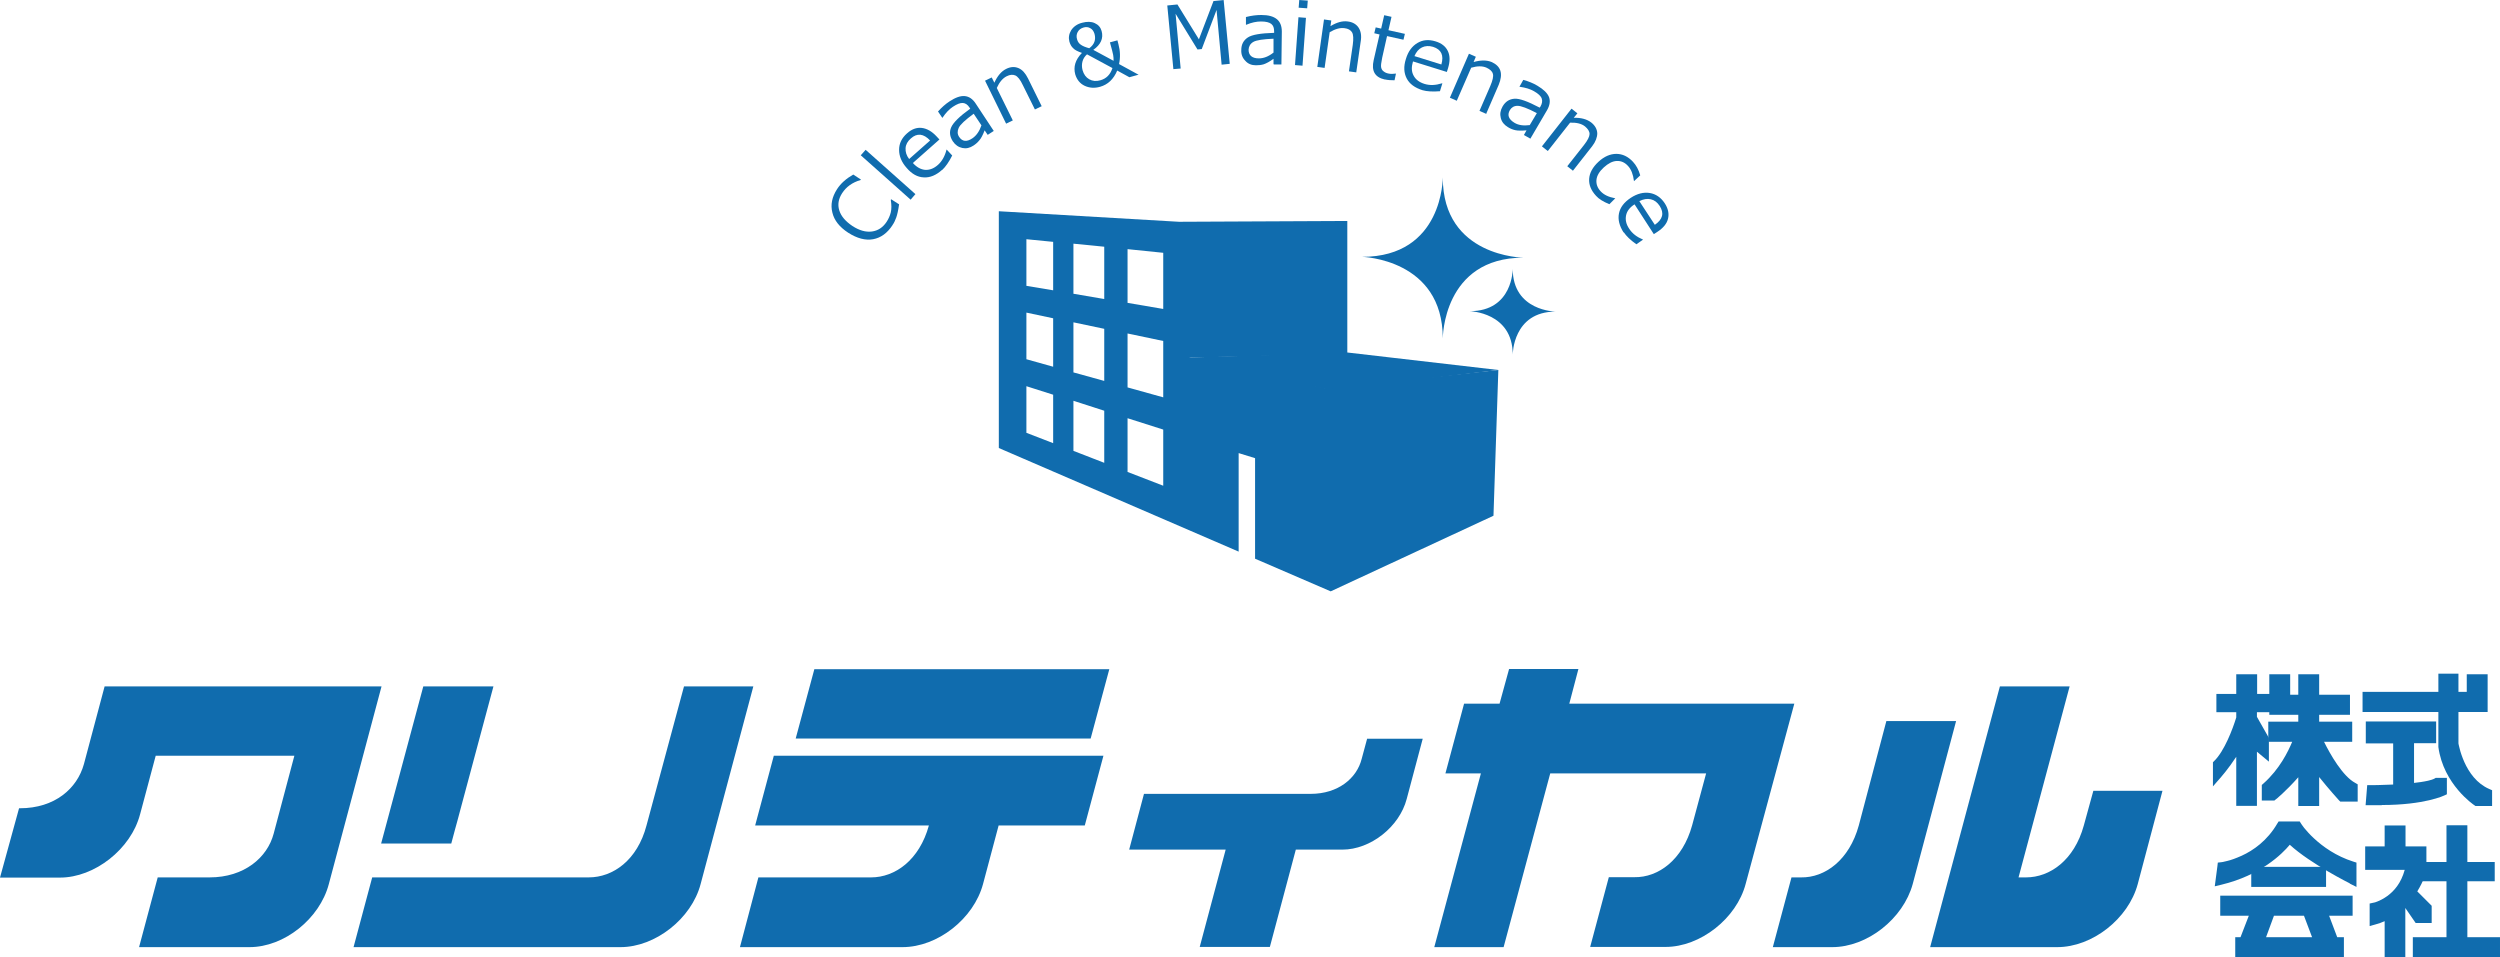 <?xml version="1.0" encoding="UTF-8"?>
<svg id="_レイヤー_2" data-name="レイヤー 2" xmlns="http://www.w3.org/2000/svg" viewBox="0 0 123.32 47.22">
  <defs>
    <style>
      .cls-1 {
        fill-rule: evenodd;
      }

      .cls-1, .cls-2 {
        fill: #106cae;
      }
    </style>
  </defs>
  <g id="Header">
    <g>
      <g>
        <g>
          <path class="cls-2" d="M111.84,34.9v-.44h-.72v-.97h-.57v.97h-.98v.44h.98v.53c-.19.6-.59,1.71-1.15,2.27v.47s.7-.8,1.15-1.71v3.05h.57v-2.92l.59.49v-.61l-.59-1.04v-.53h.72Z"/>
          <path class="cls-2" d="M110.31,39.75v-2.42c-.38.58-.74.99-.74.99h0l-.41.47v-1.19l.07-.07c.49-.48.9-1.55,1.08-2.14h0v-.26h-.98v-.9h.98v-.97h1.03v.97h.72v.9h-.73v.23l.59,1.04v1.17l-.59-.49v2.67h-1.03ZM110.78,36.47v2.82h.1v-3.19l.59.49v-.05l-.59-1.04v-.8h0v-.97h-.1v1.77c-.08.24-.19.55-.33.89h0l.33.08h0ZM111.84,34.9v-.23.23h0Z"/>
        </g>
        <g>
          <path class="cls-2" d="M114.28,36.36h1.52v-.52h-1.63v-.8h1.52v-.52h-1.52v-1.01h-.57v1.01h-.86v-1.01h-.56v1.54h1.43v.8h-1.48v.52h1.27c-.09.29-.53,1.51-1.59,2.47v.44h.3s.74-.59,1.5-1.57v1.82h.57v-1.91c.51.76,1.38,1.69,1.38,1.69h.52v-.48c-.86-.49-1.6-2.04-1.79-2.47Z"/>
          <path class="cls-2" d="M113.37,39.75v-1.41c-.61.69-1.11,1.1-1.12,1.1h0l-.06.05h-.62v-.77l.08-.07c.8-.71,1.22-1.58,1.42-2.06h-1.18v-.99h1.48v-.34h-1.43v-2h1.03v1.01h.4v-1.01h1.03v1.01h1.52v.99h-1.52v.34h1.63v.99h-1.39c.3.61.92,1.7,1.54,2.03h0l.12.07v.85h-.86l-.07-.07s-.5-.55-.97-1.14h0v1.43h-1.03ZM113.83,39.28h.1v-2.43l.43.63c.41.61,1.08,1.36,1.29,1.59h.18v-.12c-.91-.62-1.57-2.08-1.77-2.5h0l.21-.09-.21.09-.15-.33h1.65v-.06h-1.63v-1.27h1.52v-.06h-1.52v-1.01h-.1v1.01h-1.33v-1.01h-.1v1.07h1.43v1.27h-1.48v.06h1.36l-.1.3c-.1.3-.52,1.51-1.58,2.5h0v.09c.07-.06.21-.18.37-.34h0c.27-.26.64-.65,1.02-1.13h0l.42-.53v2.27h0Z"/>
        </g>
        <g>
          <path class="cls-2" d="M120.21,38.61c-.25.13-.79.21-1.36.27v-2.45h1.1v-.61h-3.01v.61h1.35v2.49c-.7.04-1.3.04-1.3.04l-.04.52c2.48.09,3.53-.43,3.53-.43v-.44h-.26Z"/>
          <path class="cls-2" d="M117.49,39.72c-.18,0-.36,0-.56,0h-.24s.08-.99.08-.99h.21s.48,0,1.07-.03h0v-2.03h-1.35v-1.08h3.47v1.07h-1.09v1.96c.46-.05.87-.13,1.02-.22h0l.05-.03h.55v.81l-.13.06s-.96.47-3.08.47h0ZM117.49,39.26c1.55,0,2.41-.25,2.73-.36h0s.01,0,.02,0h0v-.04c-.33.14-.83.2-1.36.25h0l-.26.02v-2.94h1.09v-.14h-2.54v.14h1.35v2.94h-.22c-.45.04-.86.05-1.1.05h0v.07c.09,0,.19,0,.29,0h0ZM120.21,38.84v-.23.23h0Z"/>
        </g>
        <g>
          <path class="cls-2" d="M121.04,36.69v-1.8h1.44v-1.39h-.56v.87h-.88v-.9h-.52v.9h-3.75v.52h3.74v1.93c.23,1.73,1.66,2.7,1.66,2.7h.52v-.39c-1.39-.61-1.65-2.44-1.65-2.44Z"/>
          <path class="cls-2" d="M122.1,39.75l-.06-.04s-1.51-1.01-1.76-2.86h0v-1.73h-3.74v-.99h3.74v-.9h.99v.9h.41v-.87h1.03v1.86h-1.44v1.55s.02.12.06.26h0c.04.17.12.41.23.66h0c.23.51.61,1.06,1.23,1.33h0l.14.06v.78h-.83ZM122.46,39.29h0c-1.42-.76-1.64-2.55-1.65-2.57h0l.23-.03h.23-.23l-.23.03v-.02s0-2.05,0-2.05h1.44v-.93h-.1v.87h-1.34v-.9h-.06v.9h-3.74v.06h3.74v2.15c.16,1.2.96,2.03,1.35,2.36h0c.07.06.12.1.15.12h.21Z"/>
        </g>
        <g>
          <g>
            <rect class="cls-2" x="111.28" y="42.99" width="3.22" height=".52"/>
            <path class="cls-2" d="M111.05,43.75v-.99h3.69v.99h-3.69ZM114.5,43.51v-.23.23h0ZM111.51,43.28h2.76v-.06h-2.76v.06h0Z"/>
          </g>
          <g>
            <path class="cls-2" d="M109.62,42.76s1.87-.22,2.92-2.01h.78s.92,1.4,2.71,1.96v.65s-2.18-1.09-3.1-2.05c0,0-1,1.53-3.4,2.09l.09-.66Z"/>
            <path class="cls-2" d="M115.92,43.58s-1.93-.96-2.97-1.91h0c-.38.46-1.45,1.51-3.37,1.97h0l-.33.08.13-.99.02-.18.18-.02s.1-.01.28-.06h0c.18-.04.43-.13.72-.26h0c.57-.26,1.26-.74,1.75-1.58h0l.07-.11h1.04l.07.11s.05.08.15.21h0c.11.13.27.32.49.52h0c.43.4,1.08.87,1.93,1.14h0l.16.05v1.2l-.34-.17h0ZM109.81,43.1c1.53-.44,2.41-1.28,2.75-1.69h0c.12-.14.18-.22.18-.22h0l.13-.2h-.2c-.92,1.46-2.34,1.87-2.84,1.97h0l-.02.14h0ZM113.1,41.16c.43.45,1.19.96,1.84,1.35h0c.33.2.64.36.85.48h0v-.1c-1.48-.52-2.34-1.56-2.59-1.9h-.27l.16.17h0Z"/>
          </g>
          <g>
            <path class="cls-2" d="M115.81,44.93v-.52h-6.06v.52h1.52l-.59,1.53h-.18v.52h4.88v-.52h-.26l-.58-1.53h1.26ZM114.38,46.46h-2.92l.56-1.53h1.8l.56,1.53Z"/>
            <path class="cls-2" d="M110.26,47.22v-.99h.26l.41-1.06h-1.41v-.99h6.53v.99h-1.16l.4,1.06h.33v.99h-5.35ZM110.73,46.75h4.42v-.06h-.18l-.76-2h1.37v-.06h-5.59v.06h1.62l-.77,2h-.11v.06h0ZM115.81,44.93v-.23.23h0ZM111.12,46.7l.72-2h2.13l.62,1.68-.22.08v-.23.23l.22-.08.12.31h-3.6ZM111.79,46.23h2.26l-.4-1.06h-1.48l-.39,1.06h0Z"/>
          </g>
          <g>
            <polygon class="cls-2" points="121.48 46.46 121.48 43.24 122.83 43.24 122.83 42.76 121.48 42.76 121.48 40.95 120.91 40.95 120.91 42.76 119.69 42.76 119.69 43.24 120.91 43.24 120.91 46.46 119.25 46.46 119.25 46.99 123.09 46.99 123.09 46.46 121.48 46.46"/>
            <path class="cls-2" d="M119.02,47.22v-.99h1.66v-2.76h-1.22v-.95h1.22v-1.81h1.03v1.81h1.35v.95h-1.35v2.76h1.61v.99h-4.3ZM119.48,46.75h3.37v-.06h-1.38v-.23h.23-.23v.23h-.23v-3.69h1.35s-1.35-.01-1.35-.01v-1.81h-.1v1.81h-1.22s1.22.01,1.22.01v3.69h-1.66v.06h0Z"/>
          </g>
          <g>
            <path class="cls-2" d="M118.95,43.99c.37-.55.52-1.05.52-1.05v-.96h-1.04v-1.03h-.57v1.03h-.97v.7h2c-.3,1.79-1.79,2.09-1.79,2.09v.61c.28-.08.53-.19.75-.32v1.93h.57v-2.37c.08-.08.16-.16.24-.25l.63.92h.44v-.52l-.78-.78Z"/>
            <path class="cls-2" d="M117.63,47.22v-1.78c-.14.06-.29.12-.45.16h0l-.29.08v-1.11l.18-.04s.01,0,.05-.01h0s.09-.02.15-.05h0c.13-.05.31-.14.49-.27h0c.33-.24.68-.63.86-1.29h-1.95v-1.16h.96v-1.03h1.03v1.03h1.03v1.26s-.13.44-.45.96h0l.71.71v.85h-.79l-.51-.74v2.44h-1.03ZM118.1,46.75h.1v-2.23l.07-.07c.08-.08.15-.15.22-.23h0l.17-.2h0s.11-.16.11-.16c.18-.26.3-.51.37-.7h0c.06-.13.09-.22.1-.26h0v-.69h-1.04v-1.02h-.1v1.02h-.97v.23h2.05l-.04.27c-.27,1.54-1.35,2.08-1.79,2.23h0v.11c.14-.06.27-.12.4-.2h0l.35-.22v2.11h0ZM119.42,45.05h.08v-.19l-.66-.66.58.86h0ZM118.8,44.14l.15-.16.2.13-.2-.13-.15.16h0Z"/>
          </g>
        </g>
        <g>
          <path class="cls-2" d="M18.82,33.86l-2.6,9.75c-.45,1.71-2.2,3.11-3.91,3.11h-5.45l.92-3.44h2.56c1.71,0,2.85-.98,3.16-2.16l1.02-3.84h-6.84l-.77,2.89c-.45,1.71-2.24,3.12-3.95,3.12H0l.94-3.42h.04c1.73,0,2.83-.98,3.16-2.18l1.02-3.83h13.67Z"/>
          <path class="cls-2" d="M33.74,33.86h3.42l-2.6,9.75c-.45,1.71-2.24,3.11-3.95,3.11h-13.17l.92-3.44h10.68c1.2,0,2.4-.85,2.85-2.56l1.85-6.86ZM24.34,33.86l-2.08,7.75h-3.46l2.08-7.75h3.46Z"/>
          <path class="cls-2" d="M54.43,37.28l-.92,3.44h-4.25l-.77,2.89c-.46,1.71-2.24,3.11-3.97,3.11h-8.02l.91-3.44h5.56c1.18,0,2.38-.85,2.85-2.56h-8.57l.92-3.44h16.26ZM54.72,33.01l-.92,3.42h-14.55l.92-3.42h14.55Z"/>
          <path class="cls-2" d="M67.43,36.44h2.75l-.79,2.97c-.36,1.38-1.79,2.5-3.17,2.5h-2.3l-1.28,4.8h-3.46l1.28-4.8h-4.76l.73-2.75h8.22c1.36,0,2.28-.77,2.52-1.73l.27-1Z"/>
          <path class="cls-2" d="M77.4,34.71h11.11l-2.4,8.89c-.45,1.71-2.24,3.11-3.95,3.11h-3.72l.92-3.44h1.26c1.18.02,2.38-.85,2.85-2.56l.69-2.56h-7.69l-2.3,8.57h-3.42l2.3-8.57h-1.75l.92-3.44h1.75l.47-1.71h3.42l-.45,1.71Z"/>
          <path class="cls-2" d="M91.69,40.72l1.36-5.15h3.44l-2.14,8.04c-.47,1.71-2.24,3.11-3.97,3.11h-2.93l.92-3.44h.47c1.18.02,2.38-.85,2.85-2.56ZM103.25,39.01h3.42l-1.22,4.6c-.46,1.71-2.24,3.11-3.97,3.11h-6.27l3.44-12.86h3.44l-2.52,9.42h.37c1.18,0,2.38-.85,2.85-2.56l.47-1.71Z"/>
        </g>
      </g>
      <g>
        <g>
          <path class="cls-2" d="M44.03,11.1c-.26.4-.58.63-.96.7-.38.07-.79-.04-1.23-.32-.43-.28-.69-.61-.78-.99-.1-.39-.02-.77.23-1.16.18-.28.45-.52.8-.72l.38.25-.02.02c-.41.12-.71.34-.91.65-.18.28-.23.56-.14.85.09.29.31.54.65.77.34.22.66.31.96.27.3-.04.54-.2.72-.47.1-.15.17-.31.21-.47.04-.17.04-.37,0-.62l.02-.03.39.25c-.04.29-.09.51-.14.65-.05.14-.11.27-.19.38Z"/>
          <path class="cls-2" d="M45.16,9.57l-.24.28-2.46-2.19.24-.27,2.46,2.19Z"/>
          <path class="cls-2" d="M46.47,8.38c-.29.26-.59.39-.9.37-.31-.01-.59-.17-.84-.46-.26-.29-.38-.59-.38-.9,0-.31.13-.58.39-.81.23-.21.48-.3.73-.27.25.03.5.17.73.42l.14.15-1.31,1.16c.19.21.39.32.61.34.22.01.43-.07.63-.25.2-.18.34-.43.42-.75h.01s.27.29.27.29c-.16.32-.33.56-.49.71ZM44.84,7.85l1.04-.92c-.32-.34-.64-.38-.95-.1-.16.14-.25.3-.26.48-.01.18.04.36.18.54Z"/>
          <path class="cls-2" d="M48.72,6.65l-.15-.22c-.09.23-.17.39-.26.49-.08.1-.18.19-.29.26-.18.12-.36.16-.55.12-.19-.04-.35-.15-.47-.33-.15-.23-.18-.46-.08-.69.1-.23.41-.54.94-.92l-.04-.06c-.09-.14-.2-.21-.32-.22-.13-.01-.29.05-.5.19-.18.12-.35.3-.51.54h-.01s-.21-.31-.21-.31c.18-.2.37-.37.57-.5.29-.19.54-.28.75-.26.21.02.39.14.54.37l.89,1.35-.31.2ZM48.41,6.18l-.38-.57c-.42.31-.67.54-.74.7-.07.16-.07.3.02.44.16.24.38.26.66.07.19-.13.34-.34.44-.63Z"/>
          <path class="cls-2" d="M51.38,5.24l-.33.16-.59-1.19c-.13-.28-.26-.44-.38-.49-.12-.05-.26-.04-.42.04-.2.1-.36.29-.49.58l.79,1.6-.33.16-1.04-2.12.33-.16.13.26c.15-.33.34-.56.58-.68.22-.11.42-.12.61-.04.19.08.34.25.47.51l.68,1.38Z"/>
          <path class="cls-2" d="M56.18,3.68l-.47.13-.6-.33c-.18.43-.46.69-.84.8-.28.08-.54.06-.77-.05-.23-.11-.38-.3-.46-.56-.1-.37,0-.72.33-1.06-.2-.07-.35-.14-.43-.23-.09-.08-.15-.19-.19-.33-.05-.19-.02-.38.09-.56.12-.18.3-.31.55-.37.23-.06.44-.06.61.02.18.08.29.21.34.39.1.36-.04.67-.41.93l1,.54c0-.09,0-.19-.02-.29-.02-.1-.07-.31-.16-.62l.37-.1.05.19c.09.33.1.66.03.98l.97.53ZM53.99,1.67c-.04-.13-.11-.23-.21-.28-.1-.06-.22-.07-.34-.03-.13.04-.22.11-.28.22-.06.11-.07.23-.03.36.03.12.1.21.19.27.1.07.23.12.41.17.25-.18.34-.42.26-.71ZM54.88,3.36l-1.26-.68c-.1.09-.18.2-.22.34-.04.14-.04.29,0,.44.06.21.17.36.33.45.16.09.34.11.55.05.29-.08.49-.28.59-.59Z"/>
          <path class="cls-2" d="M60.65,3.15l-.39.04-.25-2.7-.73,1.93-.21.02-1.08-1.76.25,2.7-.36.03-.3-3.14.5-.05,1.06,1.72.72-1.89.5-.05.3,3.14Z"/>
          <path class="cls-2" d="M62.82,3.16v-.26c-.19.14-.36.23-.48.27-.13.04-.26.05-.39.05-.21,0-.39-.07-.52-.22-.14-.14-.21-.32-.2-.53,0-.28.11-.48.32-.62.21-.14.64-.21,1.3-.23v-.07c0-.17-.04-.29-.14-.37-.1-.08-.27-.12-.51-.12-.22,0-.46.05-.72.16h-.02v-.38c.27-.07.52-.1.76-.1.35,0,.6.07.77.21.16.13.24.34.24.61l-.02,1.62h-.37ZM62.82,2.6v-.69c-.51.02-.85.07-1,.16-.15.09-.22.22-.23.38,0,.28.17.43.51.43.23,0,.47-.09.71-.28Z"/>
          <path class="cls-2" d="M64.25,3.24l-.37-.03.17-2.36.37.03-.17,2.36ZM64.48.41l-.42-.03.03-.38.42.03-.03.38Z"/>
          <path class="cls-2" d="M66.9,3.57l-.36-.05.19-1.31c.04-.3.03-.51-.04-.62-.07-.11-.19-.18-.37-.2-.22-.03-.46.04-.73.2l-.25,1.76-.36-.05.33-2.34.36.05-.04.28c.31-.19.6-.27.86-.23.24.03.42.14.53.31.11.17.15.4.1.68l-.22,1.53Z"/>
          <path class="cls-2" d="M68.3,3.92c-.48-.11-.66-.42-.54-.95l.29-1.27-.26-.06.07-.29.27.06.15-.66.36.08-.15.66.81.18-.07.29-.81-.18-.24,1.07c-.05.24-.07.4-.05.48.02.08.05.14.12.19.06.05.14.09.25.11.1.02.22.02.35,0h.01s-.07.33-.07.33c-.17,0-.33-.01-.47-.04Z"/>
          <path class="cls-2" d="M70.17,4.45c-.38-.12-.64-.31-.78-.58-.14-.27-.16-.59-.04-.96.11-.37.3-.63.57-.79.27-.16.56-.18.89-.08.3.09.5.25.61.48.11.23.11.51.01.84l-.06.19-1.67-.52c-.08.27-.08.5.03.7.1.19.28.33.54.41.26.08.54.07.86-.03h.02s-.12.39-.12.39c-.36.03-.65.01-.86-.05ZM69.78,2.77l1.32.41c.13-.45,0-.74-.41-.87-.2-.06-.39-.05-.55.03-.16.08-.28.22-.37.43Z"/>
          <path class="cls-2" d="M73.32,5.62l-.34-.15.53-1.22c.12-.28.17-.49.13-.61-.03-.12-.14-.22-.31-.3-.2-.09-.45-.09-.76,0l-.71,1.63-.34-.15.94-2.17.34.15-.11.26c.35-.1.65-.1.89,0,.22.1.37.24.43.43.06.19.03.42-.08.69l-.61,1.41Z"/>
          <path class="cls-2" d="M75.17,6.66l.13-.23c-.24.02-.43.02-.56-.01-.13-.03-.25-.08-.36-.15-.18-.11-.3-.25-.35-.45-.05-.19-.02-.38.09-.57.14-.24.33-.36.58-.38.25-.02.66.13,1.25.44l.04-.06c.08-.14.1-.27.06-.39-.04-.12-.17-.24-.38-.36-.19-.11-.42-.18-.71-.22h-.01s.19-.34.19-.34c.26.07.5.17.7.29.3.18.49.36.57.56.07.19.04.41-.1.65l-.82,1.4-.32-.18ZM75.46,6.17l.35-.59c-.46-.24-.78-.36-.95-.36-.18,0-.3.08-.38.21-.14.24-.07.45.23.63.2.12.45.15.76.11Z"/>
          <path class="cls-2" d="M77.6,8.43l-.29-.23.82-1.04c.19-.24.28-.43.28-.55,0-.13-.08-.25-.22-.37-.17-.14-.42-.2-.74-.19l-1.1,1.4-.29-.23,1.46-1.86.29.23-.18.22c.36-.01.65.07.86.23.19.15.29.33.3.53,0,.2-.08.42-.25.64l-.95,1.21Z"/>
          <path class="cls-2" d="M79.38,10.07c-.29-.12-.51-.25-.65-.41-.25-.27-.36-.55-.34-.84.02-.29.17-.57.46-.84.28-.26.58-.39.88-.39.3,0,.58.13.82.39.16.17.28.39.36.67l-.3.28h-.01c-.04-.33-.14-.58-.29-.74-.16-.18-.35-.26-.56-.25-.21.01-.42.12-.64.32-.22.2-.34.41-.36.61-.02.21.05.4.21.57.16.17.39.28.71.34h.01s-.29.29-.29.29Z"/>
          <path class="cls-2" d="M80.09,11.47c-.21-.33-.29-.64-.23-.94.06-.3.25-.55.58-.77.32-.21.64-.29.94-.24.3.05.55.22.74.51.17.26.22.52.16.76-.06.25-.24.46-.53.65l-.17.11-.95-1.47c-.24.15-.38.34-.42.55-.04.21,0,.43.16.66.15.23.37.4.68.53h0s-.33.23-.33.23c-.3-.21-.5-.41-.62-.59ZM80.87,9.93l.76,1.16c.39-.27.47-.57.24-.93-.12-.18-.26-.29-.44-.33-.18-.04-.36-.01-.56.09Z"/>
        </g>
        <polygon class="cls-1" points="58.17 17.65 66.48 17.39 73.9 18.25 65.65 19.25 58.17 17.65"/>
        <g>
          <path class="cls-2" d="M71.17,8.75s.03,3.92-3.98,3.92c0,0,3.98.1,3.98,4.02,0,0,0-3.98,3.98-3.98,0,0-3.98-.03-3.98-3.95Z"/>
          <path class="cls-2" d="M74.62,13.26s.02,2.09-2.12,2.09c0,0,2.12.05,2.12,2.14,0,0,0-2.12,2.12-2.12,0,0-2.12-.02-2.12-2.11Z"/>
        </g>
        <path class="cls-1" d="M65.45,19.17l-6.8-1.53,7.81-.18v-6.56l-8.3.04-8.89-.52v11.68l11.83,5.11v-4.86l.81.25v4.96l3.73,1.61,8.03-3.73.24-7.19-8.45.92ZM51.95,21.86l-1.32-.51v-2.3l1.32.42v2.4ZM51.95,18.09l-1.32-.37v-2.3l1.32.28v2.4ZM51.95,14.32l-1.32-.22v-2.3l1.32.13v2.39ZM54.47,22.83l-1.52-.59v-2.47l1.52.49v2.57ZM54.47,18.79l-1.52-.42v-2.47l1.52.32v2.57ZM54.47,14.75l-1.52-.26v-2.47l1.52.15v2.57ZM57.38,23.96l-1.76-.68v-2.65l1.76.56v2.78ZM57.38,19.6l-1.76-.49v-2.66l1.76.37v2.78ZM57.38,15.24l-1.76-.3v-2.65l1.76.18v2.77Z"/>
      </g>
    </g>
  </g>
</svg>
